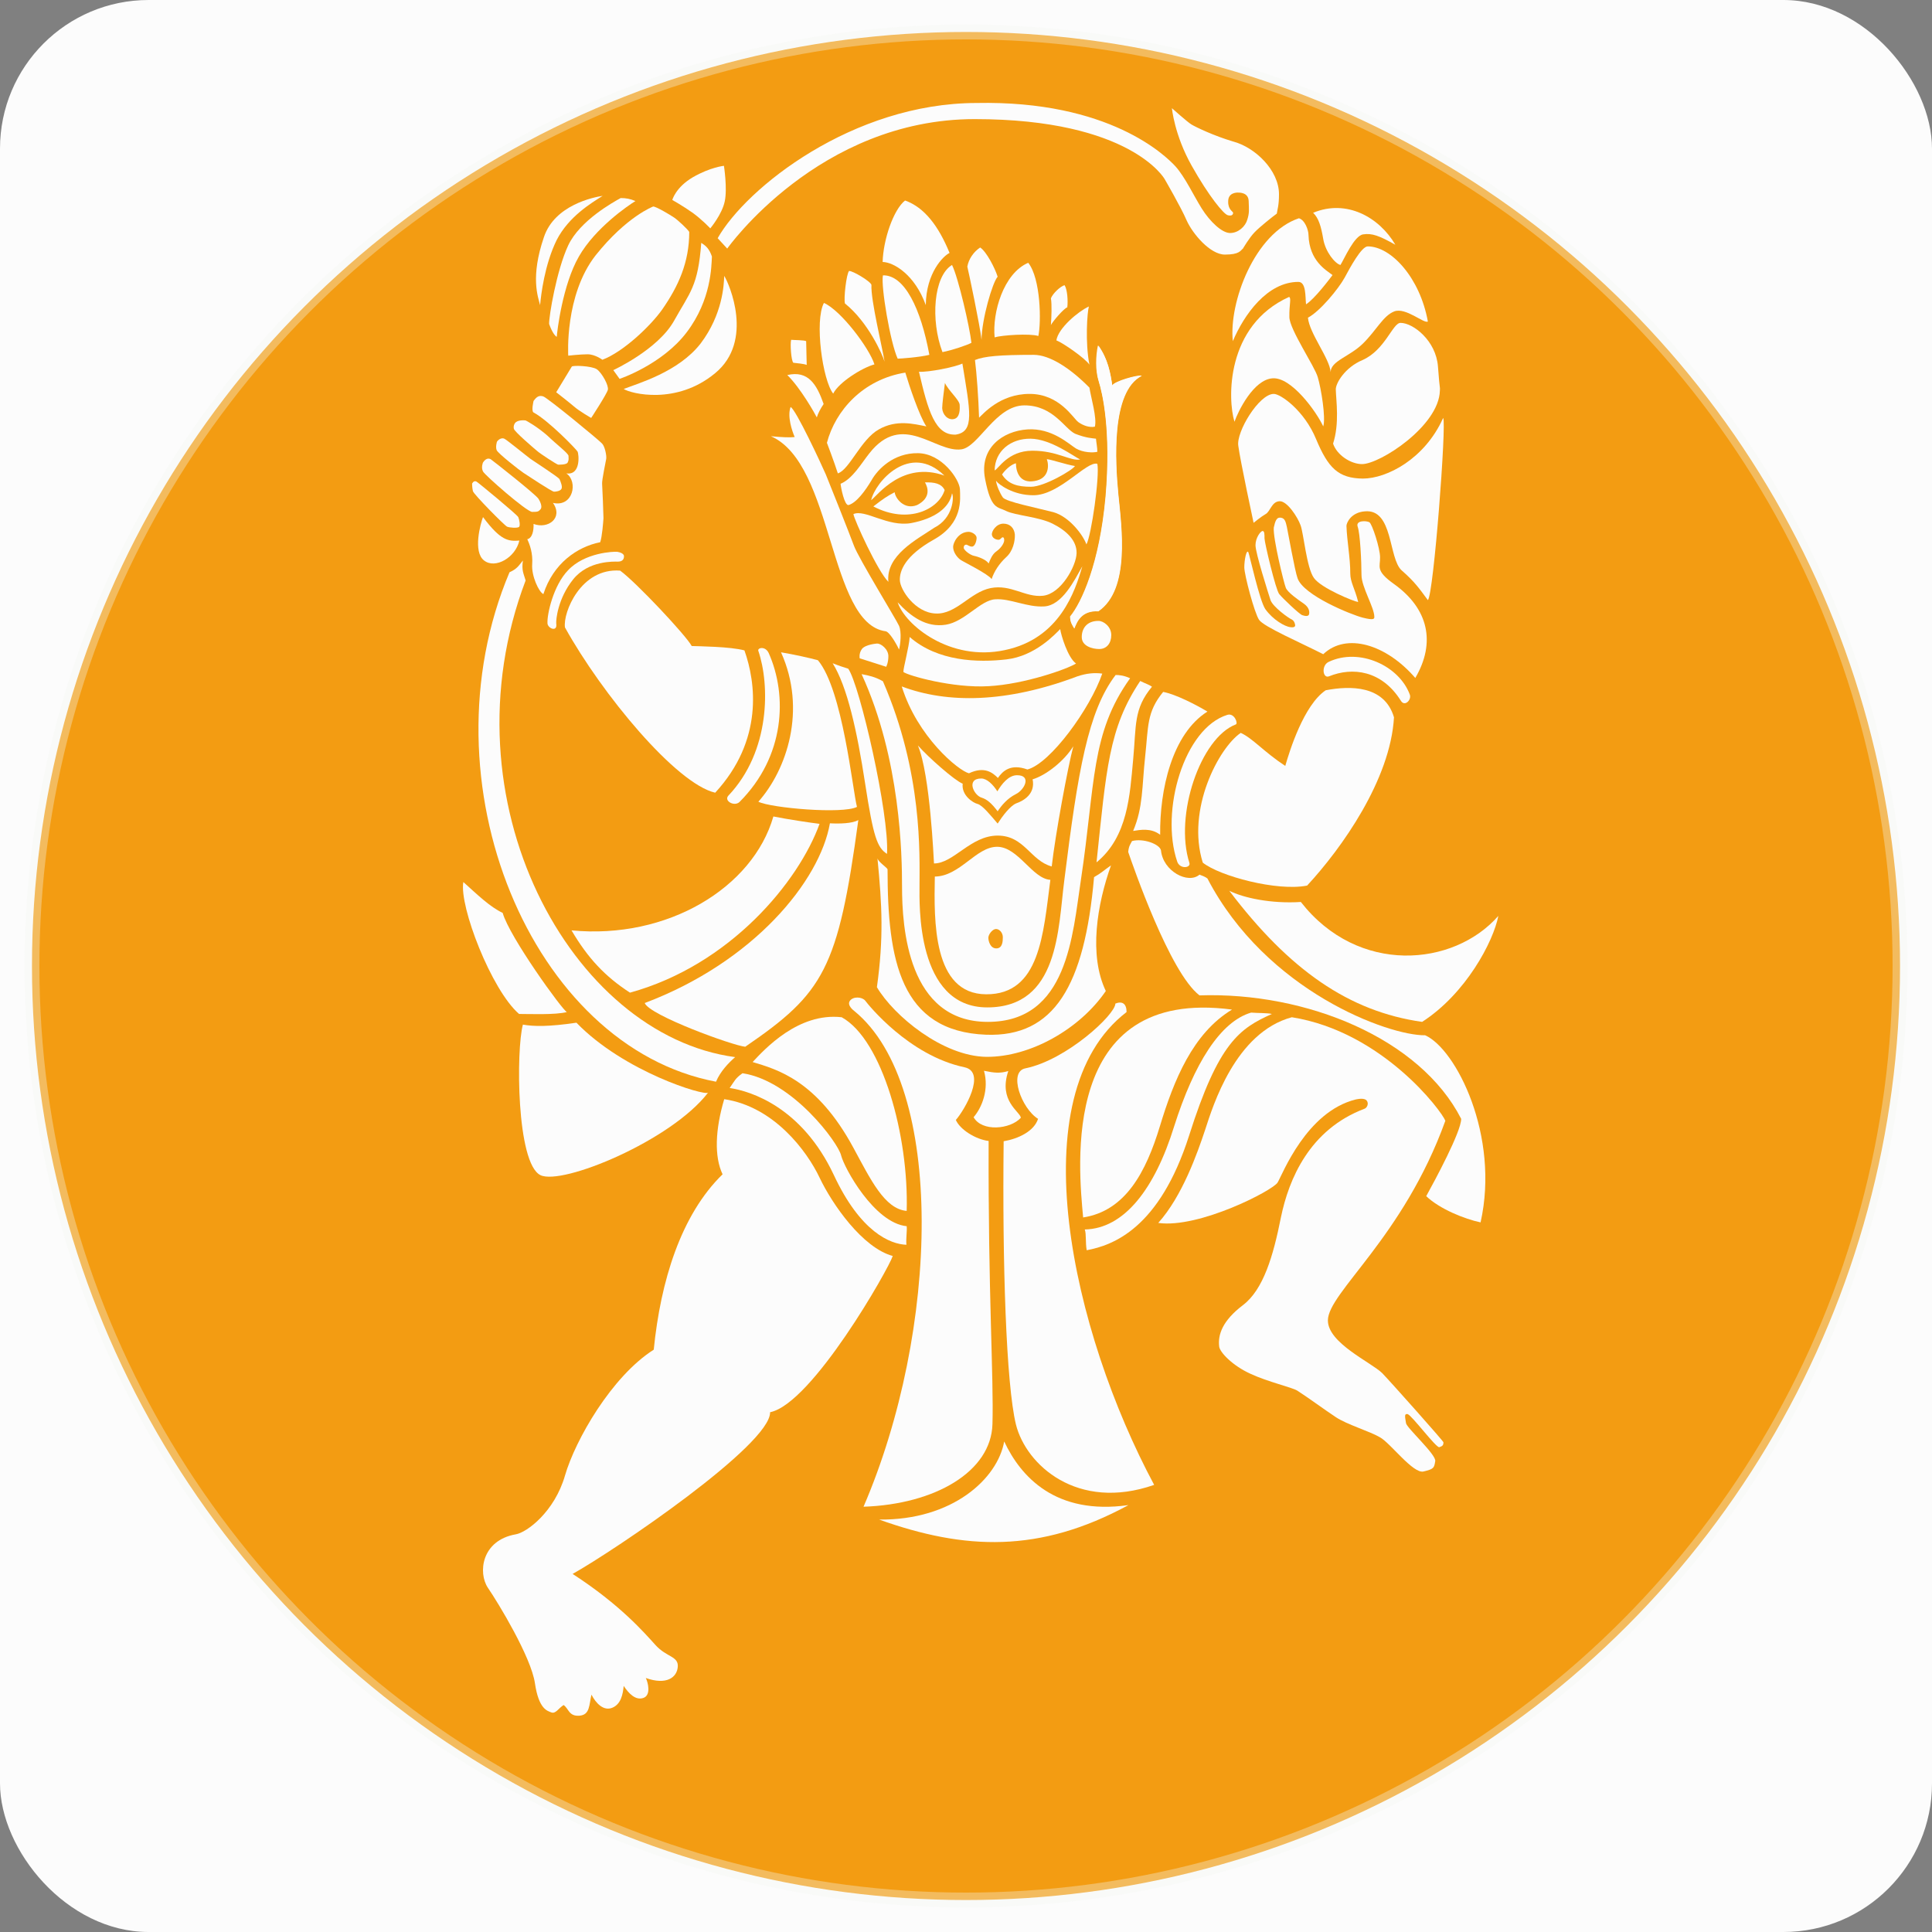 <?xml version="1.0" encoding="utf-8"?>
<svg version="1.1" id="Ebene_1" x="0px" y="0px" viewBox="0 0 650 650" style="enable-background:new 0 0 650 650;" xmlns="http://www.w3.org/2000/svg">
  <rect x="0" y="0" width="650" height="650" fill="#808080" stroke="none"/>
  <style type="text/css">
	.st0{fill:#FF6501;}
	.st1{fill:#F2F2F2;}
</style>
  <rect style="stroke: rgb(0, 0, 0); stroke-width: 0px; fill: rgb(252, 252, 252);" x="0" y="0" width="650" height="650" rx="50" ry="50"/>
  <circle class="st0" cx="325" cy="325" r="314.241" style="stroke-width: 5px; stroke: rgba(246, 247, 243, 0.34); fill: rgb(243, 156, 18);"/>
  <g style="" transform="matrix(0.919, 0, 0, 0.919, 24.472, 22.61)">
    <path class="st1" d="M484.2,65c-5.9-3.3-8.5-4.3-11.8-3.8c-3.3,0.5-6.9,9-8.3,11.2c-2-0.5-5.5-4.8-6.3-9.5 c-0.8-4.7-1.7-7.7-3.7-9.6C466.3,48.2,478.3,54.9,484.2,65z" style="fill: rgb(252, 252, 252);"/>
    <path class="st1" d="M461.2,76.1c-0.9,1.2-6.6,8.8-9.7,10.7c-0.3-2.7,0.1-8.2-2.8-8.2c-11.4,0-19.9,12-24,21.7 c-1.5-14.2,8-39.6,24.2-45c2.3,0.7,3.5,4.5,3.5,6.1C452.7,71,458.9,74.3,461.2,76.1z" style="fill: rgb(252, 252, 252);"/>
    <path class="st1" d="M496.1,93.1c-1.4,0.9-8.1-5.3-12.3-3.7c-4.1,1.6-6.5,6.9-11.5,11.8c-4.9,4.8-11.7,6.3-11.8,10.4 c-0.3-4.9-7.8-14.2-8.3-19.9c4.4-2.3,11.2-10.6,13.4-14.6c2.1-3.9,6.2-11.5,8.5-11.5C482.6,65.6,493.2,77,496.1,93.1z" style="fill: rgb(252, 252, 252);"/>
    <path class="st1" d="M455.8,113.5c1.2,4,3,14.8,2,18c-2.5-5.4-11.7-18.2-18.6-17.6c-6.9,0.5-12.5,11.9-13.9,15.9 c-2.5-8.1-3.3-35.2,20-45.7c0.9,0.5,0,2.7,0.1,7.4C445.5,96.1,454.7,109.5,455.8,113.5z" style="fill: rgb(252, 252, 252);"/>
    <path class="st1" d="M499.8,109.6c0.7,9.5,0.8,6.9,0.7,8.8c-0.3,12.9-21.9,26.9-28.5,26.9c-4.1,0-9.2-3.3-10.6-7.5 c2.4-7.4,1.1-15.8,1-19.8c-0.1-2.2,3.3-8.1,9.8-10.8c8.3-3.7,11-13.6,13.9-13.6C490.7,93.6,499.1,100.1,499.8,109.6z" style="fill: rgb(252, 252, 252);"/>
    <path class="st1" d="M501.7,128.4c1.3,1.7-3.5,64.8-5.6,66.7c-3.1-4.2-4.7-6.6-9.6-10.9c-4.9-4.4-3-22.6-13.5-21.6 c-5.1,0.4-6.7,4.3-6.7,5.3c0.2,5.8,1.4,11.5,1.4,17.5c0,3.1,1.7,5.5,2.9,10.4c-1.6-0.2-13.6-5.1-16.2-8.8 c-2.7-3.7-3.8-16.5-4.9-19.3c-1-2.9-5-9.1-7.8-8.8c-2.8,0.2-3.3,3.8-5,4.7c-1.6,0.9-4.4,3.2-4.4,3.2s-4.9-22.8-5.6-28.2 c-0.8-5.1,7.6-19,13-19c2.5,0,11.2,6.1,15.5,16.6c4.4,10.5,8.1,14.3,17.1,14.4C481.1,150.6,495,143.4,501.7,128.4z" style="fill: rgb(252, 252, 252);"/>
    <path class="st1" d="M489.5,229.7c0.7,1.9-1.9,4.6-3.3,2.2c-7-11.1-17.7-12.4-26.3-8.9c-2.3,0.9-2.9-4-0.1-5.3 C471,212.4,485.6,219.1,489.5,229.7z" style="fill: rgb(252, 252, 252);"/>
    <path class="st1" d="M483.7,189.2c12.6,9,15.4,21.4,7.8,34.4c-10.7-12.4-25.3-16.7-33.7-8.7c-8-4.1-21.9-10.1-23.5-12.6 c-1.7-2.5-5.4-16.5-5.4-19.2c0-2.7,0.8-6.8,1.5-5.5c0.4,0.9,4.1,17.8,6.2,20.8c2.7,3.8,7.1,6.4,9.2,6.6c2,0.3,1.7-0.8,1.7-0.8 s-0.1-1.4-1.2-2c-1.2-0.5-6.9-4.6-7.8-7.1c-0.8-2.5-5.5-17.2-5.5-20.1c0-2.8,1.9-5.2,2.6-5.2c0.7,0,0.7,1.2,0.7,2.7 c0,1.5,4.1,18.9,5.4,20.4c1.2,1.5,7.3,7.3,8.4,7.7c1.1,0.4,2.3,0.5,2.5-0.3c0.2-0.8,0.2-2.4-1.9-3.9c-2.2-1.5-5.9-4.1-6.6-5.8 c-0.7-1.7-4.8-18.4-4.4-22.1c0.5-2.3,1-3.6,2.2-3.6c2.1,0,2.2,2,2.6,3.5c0.3,1.3,2.9,16,3.9,18.7c2.2,6.3,19.6,13.3,23.8,14.4 c4.3,1.1,4.3,0.4,4.3-0.3c0-3.4-4.7-10.9-4.7-15.3c0-4.9-0.5-15.3-1.4-17.7c-0.8-2.4,3.3-2.2,4.3-1.6c1,0.6,3.9,9.5,3.9,12.8 C478.7,182.9,476.8,184.3,483.7,189.2z" style="fill: rgb(252, 252, 252);"/>
    <path class="st1" d="M495.1,354.4c11.3,5,27.4,36.8,20.3,68.5c-5.8-1.2-15-4.9-19.9-9.6c3.2-5.8,12.8-23.6,12.8-28.3 c-15-29.4-56.6-46.5-95.8-45.2c-10.9-8.3-24.4-47.6-26.1-52.5c0.2-2.2,0.8-2.8,1.4-4c4.1-1.1,10.1,1.1,10.6,3.4 c0.7,7.6,9.9,12.5,14.1,8.9c1,0.4,2,0.7,2.9,1.4C436.9,338.3,481.8,354.6,495.1,354.4z" style="fill: rgb(252, 252, 252);"/>
    <path class="st1" d="M521.9,310.7c-1.8,9.4-11.9,28.5-27.9,38.8c-26.8-3.8-48.6-19-70.6-48c5.2,2.6,15.3,4.8,26.2,4.1 C470.5,332.4,505.5,329.4,521.9,310.7z" style="fill: rgb(252, 252, 252);"/>
    <path class="st1" d="M501.8,503.4c0,1.2-0.4,1.4-1.5,1.8c-1.1,0.4-10.1-11.7-11.6-12.1c-1.5-0.3-0.8,1.6-0.6,3.3 c0.2,1.7,11.1,11.5,10.7,13.9c-0.4,2.5-0.5,2.9-4.3,3.8c-3.8,0.9-12.1-10.4-15.9-12.5c-3.7-2.2-12.2-4.7-16.2-7.4 c-4.1-2.7-9.9-7-14.1-9.7c-1.9-1.2-10.8-3.2-17.2-6.2c-6.4-2.9-11.2-7.8-11.4-10c-0.5-4.3,1.2-9.4,8.7-15.1 c7.5-5.7,11.1-18,13.9-32.1c2.9-14.1,10.5-32.2,30.6-39.8c0.9-0.3,1.7-1.9,0.8-3c-0.9-1.1-3.4-0.5-4-0.4 c-18.1,4.5-26.8,27.4-28.6,30.4c-1.7,2.9-28.8,16.9-43.7,14.8c8.8-9.8,14.3-25.5,17.2-34.2c2.8-8.6,11-35.5,31.7-41.1 c33.2,5.3,54.9,34.4,56.2,37.9c-15.4,42.7-43,62.9-43,73.1c0,8.3,15.8,15.3,19.9,19.3C483.4,482.3,501.8,503,501.8,503.4z" style="fill: rgb(252, 252, 252);"/>
    <path class="st1" d="M431.4,346.1c2.2,0.2,6,0.1,7.6,0.5c-11.8,5.3-19.5,10.4-30.3,44.5c-10.9,34.1-27.9,40.2-37.5,42 c-0.5-2.9-0.1-5.9-0.7-7.6c14.4-0.3,25.6-14.8,32.7-37.7C410.5,364.8,420.1,349.4,431.4,346.1z" style="fill: rgb(252, 252, 252);"/>
    <path class="st1" d="M369.9,421.1c-1.6-17.7-8.9-84.5,54.5-76.1c-14.4,8.7-21.3,25.9-26.4,42.7 C392.9,404.5,385.4,418.7,369.9,421.1z" style="fill: rgb(252, 252, 252);"/>
    <path class="st1" d="M483.7,238c-1.3,22.8-19.1,47.9-31.8,61.6c-11,2.2-32.1-3.5-38.2-8.4c-6.1-19.5,5.9-42.1,13.9-47.5 c4.4,2,8.4,6.9,16.3,12.1c1.6-5.6,6.8-22.3,14.8-27.7C467.6,226.4,480.2,226.2,483.7,238z" style="fill: rgb(252, 252, 252);"/>
    <path class="st1" d="M422.7,237.1c2.6-0.8,4,3.2,3.1,3.5c-12.9,4.9-22.6,33.2-17,50.7c0.6,1.9-3.6,2.4-4.5-0.6 C398.1,272.3,406.8,242,422.7,237.1z" style="fill: rgb(252, 252, 252);"/>
    <path class="st1" d="M399.2,228.7c4.7,0.9,12,4.7,16.2,7.2c-13,8.2-17.5,28.7-17.3,45.1c-3.4-2.6-7.3-1.8-9.9-1.4 c3.7-8.7,3.2-16.2,4.4-27.2C393.8,241.4,393.1,236.1,399.2,228.7z" style="fill: rgb(252, 252, 252);"/>
    <path class="st1" d="M390.8,224.7c2,1,3.2,1.3,4.3,2.1c-6.8,8.2-5.7,14.1-6.9,26.8c-1.2,12.8-1.9,28.1-13.4,37.5 C378.4,257.2,379.2,242,390.8,224.7z" style="fill: rgb(252, 252, 252);"/>
    <path class="st1" d="M345.7,259.2c5.4,0,2.8,5.3-0.4,6.9c-3.2,1.6-5.3,4.2-6.7,6.3c-2.2-2.9-3.9-4.4-5.9-5c-2.9-0.9-5.7-7-0.1-7 c2.1,0,4.3,2.2,5.9,4.7C340.1,262.4,342.6,259.2,345.7,259.2z" style="fill: rgb(252, 252, 252);"/>
    <path class="st1" d="M366.3,248.6c-2,7.6-6.6,32.4-7.9,44c-7.8-2.1-10-11.3-19.8-11.3c-9.9,0-16.1,10.2-23.3,10.2 c-0.1-1.2-1.4-32.6-5.9-43.2c3.9,4.4,13.4,12.8,16.4,14c-0.5,4.3,3.8,7,5.4,7.4c1.8,0.4,5,4.4,7.4,7.2c1.8-2.8,4.6-6.5,6.8-7.4 c2.6-0.9,7.1-3.4,6-8.8C356.2,259.3,363,254,366.3,248.6z" style="fill: rgb(252, 252, 252);"/>
    <path class="st1" d="M338.4,285.4c7.7,0,12.9,11.7,19.5,12.1c-2.6,19.8-3.8,42-23.5,41.9c-19.6-0.1-19.1-27-18.8-43.1 C324.8,296.2,330.7,285.4,338.4,285.4z M340.5,318.5c0-1.6-1.2-3-2.5-3c-1.3,0-2.8,2-2.8,3.2c0,1.2,0.7,3.9,2.9,3.9 C340.4,322.6,340.5,320,340.5,318.5z" style="fill: rgb(252, 252, 252);"/>
    <path class="st1" d="M342.5,367.5c-3.7,11,4.3,14.8,4.6,17.1c-3.9,4.3-14.3,5.2-17.3-0.2c3.1-3.6,5.7-10.2,3.8-17 C337.5,368.2,339.4,368.4,342.5,367.5z" style="fill: rgb(252, 252, 252);"/>
    <path class="st1" d="M381.7,342.8c2.5-1,4.1,0,4.1,3.1c-39.7,30.5-19.8,117.3,10.1,173.1c-28.1,9.8-46.9-7.3-50.6-22.1 c-3.6-14.8-5-59.1-4.5-103.7c5.3-0.9,11.1-3.6,12.6-8.2c-6.1-3.8-11-17.3-4.6-18.5C363.9,363.4,381.7,346.8,381.7,342.8z" style="fill: rgb(252, 252, 252);"/>
    <path class="st1" d="M341,503.1c6,12.8,18.7,27.1,45.5,23.3c-32.6,17.7-59.9,16.5-91.3,5.3C322.1,532,338.6,516.7,341,503.1z" style="fill: rgb(252, 252, 252);"/>
    <path class="st1" d="M305.3,424.3c0.2,1.7-0.3,4.3-0.1,6.8c-5.9-0.2-16.8-4.6-26.6-25.6c-11.6-24.6-30.1-30.6-38.1-31.8 c1.8-2.6,2.1-3.6,4.7-5.4c18.4,2.8,35.1,25.6,36.1,30.1C282.4,402.9,293.4,423.1,305.3,424.3z" style="fill: rgb(252, 252, 252);"/>
    <path class="st1" d="M273.4,406.5c4.6,9.7,15.7,25.7,26.8,28.7c-1.4,4.5-29.5,54.1-44.9,57.2c0.2,11.9-56.6,50.4-72.3,59.2 c17.6,11.4,26.3,21.6,30.4,26.1c4,4.4,8.4,4,8.1,7.9c-0.3,3.9-4.1,6.8-11.7,4.1c0.8,1.6,2,6.3-0.9,7.3c-2.9,1-5.4-1.7-7.2-4.4 c-0.3,3.1-1,6.7-4.2,8c-3.2,1.3-6-1.7-7.6-4.8c-0.9,3.7-0.5,7.4-4.4,7.7c-3.9,0.3-3.9-2.6-5.8-3.9c-1.9,1.2-2.9,3.3-4.5,2.7 c-1.5-0.6-4.6-1.2-6-10.7c-1.4-9.6-13.5-29.5-17.2-34.9c-3.7-5.5-2.4-17.4,10.2-19.6c4.1-0.7,14.2-8.3,18-21.5 c3.8-13.1,17.1-36.3,32.5-46.1c2.5-25,9.9-49.3,25.2-64.2c-3.1-6.5-2.7-16.4,0.6-27.5C256.7,380.5,268.8,396.8,273.4,406.5z" style="fill: rgb(252, 252, 252);"/>
    <path class="st1" d="M373.9,296.5c2.7-1.5,3.6-2.5,6.2-4.3c-5.1,14.3-8.2,32.8-1.9,46c-9.5,13.9-27.6,24.2-43.7,24.1 c-16-0.2-33.9-15-40.1-25.5c2.5-18,1.9-29.9,0.2-47.2c0.3,1.4,3.7,3.5,3.7,4.1c0,33.1,4.6,59.3,36.1,60.5 C359.3,355.1,370.4,336.3,373.9,296.5z" style="fill: rgb(252, 252, 252);"/>
    <path class="st1" d="M335.3,393.1c-0.2,55.9,1.9,86.4,1.4,103.7c-0.5,17.3-20.9,29.3-47.2,30.2c27.7-64.3,30.2-154.1-3.4-181.5 c0,0-2.8-2-1.6-3.7c1.2-1.7,4.4-1.5,5.6-0.1c1.1,1.5,16,20.1,36.3,24.4c8.3,1.7,0,15.8-3.1,19.3 C324.8,388.9,330.5,392.5,335.3,393.1z" style="fill: rgb(252, 252, 252);"/>
    <path class="st1" d="M281.5,347.8c14.9,8.2,24.6,43.5,23.8,70.9c-8.1-0.7-13.2-11.5-19.5-23.1c-13.4-24.8-28-28.7-36.9-31.4 C253.3,359.5,265.6,346,281.5,347.8z" style="fill: rgb(252, 252, 252);"/>
    <path class="st1" d="M277.2,276.8c3.3,0.2,8.3,0.1,10.4-1.2c-7.4,54.5-12.6,63.3-41.4,83c-4.5-0.4-35.1-11.5-36.8-16 C249.4,327.5,273.5,297.9,277.2,276.8z" style="fill: rgb(252, 252, 252);"/>
    <path class="st1" d="M256.5,274.3c5.5,1.1,13.6,2.3,16.9,2.7c-7.6,21.1-32.7,51.7-69.4,61.8c-9.1-5.9-15.4-12.6-21.4-22.8 C217.7,319.4,249,300.4,256.5,274.3z" style="fill: rgb(252, 252, 252);"/>
    <path class="st1" d="M184.4,349.8c17.4,18,47,26.9,48.2,25.6c-13.5,17.6-53.5,34.1-61.4,30.2c-8.8-4.4-8.9-45.9-6.4-55.1 C168.7,351.2,174.3,351.3,184.4,349.8z" style="fill: rgb(252, 252, 252);"/>
    <path class="st1" d="M180.9,345.9c-4.3,1.1-13.7,0.7-17.5,0.7c-10.1-8.7-22-39.5-20.4-48.3c5,4.5,9.7,9.1,14.4,11.3 C159.8,318.3,179.4,345.4,180.9,345.9z" style="fill: rgb(252, 252, 252);"/>
    <path class="st1" d="M242.5,362.4c-2.4,2.1-5.4,5.2-7,9c-67.5-12.7-108-109.8-75.6-186.5c2.9-1.3,3.4-2.5,4.9-4.3 c-0.5,3.6,0.2,4.6,1,7.3C135.2,268.5,182.5,354.4,242.5,362.4z" style="fill: rgb(252, 252, 252);"/>
    <path class="st1" d="M254.8,214.5c6.9,15.5,6,37.8-10.7,54.5c-1.9,1.8-5.8-0.4-4.1-2.3c15.5-16.3,15.2-40.7,11-53 C250.5,212.6,253.5,211.7,254.8,214.5z" style="fill: rgb(252, 252, 252);"/>
    <path class="st1" d="M272.8,217.1c9.1,10.8,12.7,47.6,14.3,53.7c-5.2,2.7-31.5,0.4-36.1-1.9c10.4-11.7,17.8-33.6,8.3-54.7 C264.1,215,269.9,216.3,272.8,217.1z" style="fill: rgb(252, 252, 252);"/>
    <path class="st1" d="M283.9,220.2c4.2,5.9,15.1,53.3,14.2,67.8c-3.6-2.3-5-6.2-8-25.7c-3-19.6-6.6-35.6-11.9-44.1 C280.4,219.1,282,219.6,283.9,220.2z" style="fill: rgb(252, 252, 252);"/>
    <path class="st1" d="M381.8,222.5c1.4,0,3.1,0.2,5.3,1.2c-14.5,20.2-12.7,38.5-18,73.7c-3.1,20.3-4.8,52.1-34.1,52.1 c-29.3,0-31.4-34.6-31.4-49.6c0-11.3-0.5-46.6-14.8-77.7c2.7,0.5,5,1,7.8,2.6c14.6,33.6,13.4,63.4,13.4,74.9 c0,6.2-1.4,44.5,24.8,44.5c26.3,0,25.9-28.9,28.2-46.5C368,257.5,371.7,235.7,381.8,222.5z" style="fill: rgb(252, 252, 252);"/>
    <path class="st1" d="M367.8,223c3.3-1.1,6.2-1.4,9.1-1c-4.4,12.8-19,32.9-27.4,35.1c-6.1-2.2-9,0.5-10.8,3.1 c-1.9-1.9-4.9-4.4-10.6-1.7c-3.9-1-18.9-13.4-24.6-31.8C320.2,233,341.8,232.8,367.8,223z" style="fill: rgb(252, 252, 252);"/>
    <path class="st1" d="M380.2,207.9c0,3-1.7,5.1-4.4,5.1c-2.6,0-6.3-1.1-6.4-4.2c-0.1-3,1.6-6.1,6.1-6.1 C377.4,202.7,380.2,204.8,380.2,207.9z" style="fill: rgb(252, 252, 252);"/>
    <path class="st1" d="M298.6,215.6c0,2.5-0.8,3.9-0.8,3.9l-9.7-3.1c0,0-0.4-1.7,0.8-3.4c1.3-1.7,5.5-2,5.5-2 C295.9,210.9,298.6,213.1,298.6,215.6z" style="fill: rgb(252, 252, 252);"/>
    <path class="st1" d="M361.5,205.7c0.3,2.2,2.8,10.5,5.8,12.6c-3.1,2-18.9,7.6-32,8.3c-13.1,0.8-29.6-3.9-31.2-5.2 c-0.1-1.3,2.1-9.2,2.3-12.8c10.3,9,25,9.4,35.4,8.2C352.4,215.6,359.8,207.4,361.5,205.7z" style="fill: rgb(252, 252, 252);"/>
    <path class="st1" d="M355.7,197.4c6.5-0.4,11-9.5,13.9-14.7c-2.6,9-8.2,26.5-28.4,30.7c-20,4.3-36.5-9.2-39.2-17.5 c4.9,5.3,10.5,9.3,17.6,8.2c7-1.1,12.7-9,18.1-9.3C343.2,194.4,349.3,197.8,355.7,197.4z" style="fill: rgb(252, 252, 252);"/>
    <path class="st1" d="M380.5,116.5c0.9-1.6,9.2-3.9,10.8-3.6c-11.4,5.7-9.7,31.9-8.6,43.4c1.2,12.1,4.4,34.8-7.3,42.8 c-6.2-0.3-7.8,3.8-8.8,6.3c-0.8-1.4-1.4-2.1-1.5-4.3c4.2-5.1,10.8-19.4,13-43.9c2.1-24.4-1.2-38.1-2.5-42.2 c-1.3-4-1.1-9.3-0.3-13.1C379,106.8,379.9,112.1,380.5,116.5z" style="fill: rgb(252, 252, 252);"/>
    <path class="st1" d="M375.1,145.2c0.9,4.6-2.2,26.3-4,29.5c-1.1-3.2-6.1-10.1-12.1-11.8c-6.1-1.6-17.4-3.8-18.5-5.4 c-1.1-1.6-2.3-4.4-2.5-6.1c1.1,1.5,6.4,5.3,13.6,5.3C361.2,156.8,371.2,144,375.1,145.2z" style="fill: rgb(252, 252, 252);"/>
    <path class="st1" d="M356.6,143.5c1.6,0.1,7.1,2,10.3,2.5c-0.7,1.4-11.2,7.6-16.1,7.6c-4.9,0-8.3-0.9-10.6-4.5 c1.7-2.4,3.8-3.8,5.1-4.1c0,3,1.3,7.5,6.8,6.5C357.6,150.6,357.4,145.6,356.6,143.5z" style="fill: rgb(252, 252, 252);"/>
    <path class="st1" d="M321.9,156c0.8,1.4,0.4,9.1-6.5,12.6c-6.4,4.3-17.8,10.1-16.8,19.8c-3.9-3.8-12.5-22.7-12.8-24.8 c4.2-1.9,12.6,4.8,21.1,3.3C315.5,165.3,321,161.3,321.9,156z" style="fill: rgb(252, 252, 252);"/>
    <path class="st1" d="M312,152c3.5-0.1,6,0.4,7.2,2.8c-2.1,7-13.3,12.7-26.1,6c3.6-2.8,5.1-3.8,7.8-5.2c0.2,2.1,3.4,6.6,8.2,4.7 C314.4,157.6,313,153.7,312,152z" style="fill: rgb(252, 252, 252);"/>
    <path class="st1" d="M374.6,136c0.1,1.3,0.5,3.2,0.5,4.8c-1.6,0.4-5.2,0.3-7.8-1.2c-2.6-1.6-8.8-7.6-17.8-7 c-9,0.6-17.7,6.8-15.5,18.1c2.2,11.4,4.5,10.1,7.8,11.8c3.3,1.6,11.9,2.1,16.9,4.6c5,2.5,8.9,6.1,8.8,10.8 c-0.1,4.7-5.7,14.9-12.3,15.6c-6.5,0.7-11.7-4.3-19.2-2.8c-7.5,1.5-12.6,9.7-20.1,9.3c-7.5-0.3-13-8.7-13.1-12.2 c-0.1-3.4,1.8-8.9,12.5-14.9c10.7-6,9.6-14.7,9.5-18.4c-0.2-3.6-6.6-13.1-15.4-13.2c-8.9-0.1-14.7,5.9-16.9,9.8 c-2.3,3.9-5.6,8.4-8.5,9.2c-1.5,0.2-2.8-6.5-2.9-7.8c4.4-1.8,7.7-7.6,10.5-11.1c12.2-15.6,24.1-0.2,33.7-1.5 c6.3-0.8,12.5-16.1,23.1-16.1c10.6,0,14.7,8.6,18.6,10.4C371.1,135.8,373.2,135.8,374.6,136z M341.7,179.4c2.5-2.2,3.3-5.9,3.2-8.3 c-0.2-2.3-1.7-4-4.2-4c-2.6,0-4.4,2.8-4.2,4.1c0.2,1.3,1.6,1.8,2.4,1.8c0.8,0,1.1-0.9,1.5-0.9c0.4,0,0.6,0.2,0.6,1.1 c0,1-1.1,2.8-2.8,4c-1.6,1.1-2.3,3-2.9,4.5c-0.8-1.4-3.8-2.5-5.3-2.8c-1.5-0.3-3.6-2-3.8-2.8c-0.1-0.8,0.3-1.3,0.9-1.3 c0.5,0,1.1,0.7,2.1,0.7c1.1,0,1.7-2.1,1.7-3.2c0-1.2-1.8-2.2-2.9-2.2c-3.8,0-5.7,4-5.7,5.5c0,2.1,1.7,4.1,2.8,4.8 c1,0.7,10,5.1,11.3,7C337.3,184.6,339.2,181.7,341.7,179.4z" style="fill: rgb(252, 252, 252);"/>
    <path class="st1" d="M325.7,108.5c2.8,17.3,4.6,24.9-2.4,26c-7.6,0.4-10.2-8.8-13.5-23C313.4,111.7,322.9,109.8,325.7,108.5z M322.6,128.8c2.2-0.5,2.2-3.5,2.1-5.2c-0.1-1.8-4.1-5.2-5.4-8c-0.4,3.1-1,7.8-1,9.2C318.4,127.1,320.3,129.3,322.6,128.8z" style="fill: rgb(252, 252, 252);"/>
    <path class="st1" d="M304.8,111.8c1.4,4.7,5.1,15.8,7.7,19.7c-4.6-0.9-10.9-2.6-17.4,1.1c-6.6,3.7-10.7,14.7-15,16.1 c-1.3-4.1-4-11.2-4-11.2C279.2,125.7,289.3,114.3,304.8,111.8z" style="fill: rgb(252, 252, 252);"/>
    <path class="st1" d="M372,87.6c-0.6,2.1-1.4,13.1,0.2,21.3c-1.5-2.3-9.7-8-12.1-8.9C360.8,95.5,368.1,89.4,372,87.6z" style="fill: rgb(252, 252, 252);"/>
    <path class="st1" d="M363.1,79.8c1,1.5,1.3,5.7,1,8.1c-1.4,0.5-5.5,5.4-6,6.5c0.2-2.7,0.4-7.6,0-9.8 C358.9,82.7,361.6,80.2,363.1,79.8z" style="fill: rgb(252, 252, 252);"/>
    <path class="st1" d="M349.8,71.6c4.6,5.8,4.8,21.8,3.7,26.8c-3.1-1-13.4-0.3-16,0.5C336.6,89.9,340.7,75.5,349.8,71.6z" style="fill: rgb(252, 252, 252);"/>
    <path class="st1" d="M332.2,66c2.3,1.5,5.4,7.5,6.4,10.7c-1.9,2.1-5.8,15.5-5.9,23.1c-0.5-4.9-4.7-24.8-5.2-26.8 C328,70.2,329.8,67.6,332.2,66z" style="fill: rgb(252, 252, 252);"/>
    <path class="st1" d="M321.9,72.4c2.3,4.6,6.5,22.9,7.1,28.5c-1.7,0.9-7,2.7-10.6,3.4C314,92.7,315.1,76.5,321.9,72.4z" style="fill: rgb(252, 252, 252);"/>
    <path class="st1" d="M321,68c-2.2,1-8.6,7.2-8.7,19.1c-4-11.1-11.7-15.7-15.8-15.8c0.2-8,3.9-19.1,8.2-22.5 C311.8,51.3,317,58.2,321,68z" style="fill: rgb(252, 252, 252);"/>
    <path class="st1" d="M313.6,105.3c-3.6,0.9-10.6,1.4-11.6,1.4c-2.7-5.9-6.2-26.5-5.4-30.5C304.5,76,310.5,88.4,313.6,105.3z" style="fill: rgb(252, 252, 252);"/>
    <path class="st1" d="M297.2,107.8c-0.7-2.5-6-14.5-14.5-21.3c-0.5-1.8,0.5-10.7,1.5-11.9c1.4-0.1,8,3.9,8.2,5.1 C292.1,85.2,296.4,102.6,297.2,107.8z" style="fill: rgb(252, 252, 252);"/>
    <path class="st1" d="M275,86.3c6.2,2.7,16.6,16.5,18.5,22.5c-4.5,1.2-13.1,6.6-15.1,10.7C274.5,114.6,271.5,92.9,275,86.3z" style="fill: rgb(252, 252, 252);"/>
    <path class="st1" d="M268.5,100.3c0,1.2,0.2,7.4,0.2,8.7c-0.8-0.4-4-0.7-4.9-0.8c-0.8-0.8-1.2-6.9-0.8-8.4 C263.9,99.9,268,99.9,268.5,100.3z" style="fill: rgb(252, 252, 252);"/>
    <path class="st1" d="M274.9,123.3c-1.1,1.6-2.1,3.5-2.5,4.9c-0.6-1.2-5.9-10.7-10.8-15.5C269.3,110.9,272.4,116.2,274.9,123.3z" style="fill: rgb(252, 252, 252);"/>
    <path class="st1" d="M302.5,204.5c1,2.3,0.5,6.9,0,8.7c-0.9-2-3.5-6.5-4.9-6.7c-20.9-2.8-18.9-61.3-42-71.4 c4.3,0.4,6.8,0.5,8.7,0.3c-0.9-2.1-2.8-7.5-1.5-11c1.9,0.8,11.2,20.8,12.9,24.7c1.6,3.9,8.6,21.5,10.3,26.1 C287.7,179.8,301.6,202.4,302.5,204.5z" style="fill: rgb(252, 252, 252);"/>
    <path class="st1" d="M441.6,46.5c0,4.2-0.6,5.6-0.8,7.1c-1.4,1-6.3,4.9-8.1,6.8c-1.9,1.9-4.3,6-4.3,6c-0.9,0.7-1.2,2.2-6.6,2.2 c-5.4,0-11.8-7.6-14-12.5c-2.1-4.9-8.1-15.2-8.1-15.2s-12.4-21.9-69.5-21.9c-57.1,0-90.6,47.4-90.6,47.4l-3.5-3.8 c10.5-18.5,49.4-49.4,94.7-49.5c48.7-1,69.3,19.3,72.9,23.2c3.5,3.9,6.6,10.6,9.6,15.4c3,4.8,7.4,9,10.4,9c3,0,5.6-2.4,6.3-4.9 c0.8-2.5,0.6-3.6,0.5-6.8c-0.1-3.2-3.4-3.1-4-3.1c-0.6,0-3.5,0.1-3.5,3.2c-0.1,3.1,1.8,3.7,1.8,4.2c0,0.5-0.3,1.3-1.9,0.9 c-1.5-0.3-7-7-13.3-18.2c-6.3-11.2-7.2-21-7.2-21s5.8,5.2,7.2,6c1.5,0.9,8.1,4.1,15.2,6.2C432.8,29.3,441.6,37.7,441.6,46.5z" style="fill: rgb(252, 252, 252);"/>
    <path class="st1" d="M245.9,213.5c4.2,11.8,7,32.9-10.7,52.1c-14.3-3.3-41.4-36-55-60.5c-0.8-5.4,5.8-21.9,20.2-20.8 c5.8,4.2,24.2,23.8,26.2,27.6C229.2,212,240.7,212.1,245.9,213.5z" style="fill: rgb(252, 252, 252);"/>
    <path class="st1" d="M238.4,36.1c0,0,1.3,8.3,0.3,13c-1,4.8-5.3,9.9-5.3,9.9s-3.2-3.4-6.6-5.8c-3.4-2.4-7.3-4.6-7.3-4.6 s1.2-4.6,7.5-8.3C233.4,36.6,238.4,36.1,238.4,36.1z" style="fill: rgb(252, 252, 252);"/>
    <path class="st1" d="M238.5,76.4c1.8,2.8,11,23.8-3.3,35.6c-14.2,11.8-30.9,7.5-33.5,5.8c5.1-2,20.1-6.2,28.2-16.7 C237.9,90.5,238.4,79.7,238.5,76.4z" style="fill: rgb(252, 252, 252);"/>
    <path class="st1" d="M234,69.3c-0.2,3.6-0.2,15.8-9.2,27.7c-9,11.9-24.6,17.1-24.6,17.1l-2.3-3.2c0,0,16.3-7.5,22.2-18 c5.9-10.6,8.8-12.6,10-28.6C231.8,65.4,233,66.4,234,69.3z" style="fill: rgb(252, 252, 252);"/>
    <path class="st1" d="M220.1,55c1.5,1,5,4.3,5.6,5.3c0,11.2-4,19.9-9.9,28.4c-4.4,6.2-14.4,15.6-21.9,18.4c0,0-2.7-2-5.4-2 c-2.7,0-7.1,0.5-7.1,0.5s-1.4-22.1,10-36.7C202.8,54.6,212.5,51,212.5,51C213.6,51,218.6,54,220.1,55z" style="fill: rgb(252, 252, 252);"/>
    <path class="st1" d="M191.9,110.6c1.9,1.4,4.4,6,4,7.5c-0.4,1.6-6.1,10.3-6.1,10.3s-4.4-2.5-6.3-4.2c-2-1.7-6.5-5.2-6.5-5.2 l5.7-9.4C183,109.1,190,109.3,191.9,110.6z" style="fill: rgb(252, 252, 252);"/>
    <path class="st1" d="M193.8,137.8c1,1,1.7,4.4,1.5,5.6c-0.2,1.2-1.6,7.7-1.5,9.1c0.1,1.4,0.5,11.1,0.5,12.6 c-0.1,1.5-0.5,6.8-1.2,8.8c-8.5,1.7-17.2,7.8-20.8,19c-1.7-0.8-4.4-6.7-4.1-10.9c0.3-4.1-0.9-7.3-1.8-9.2c1.9-0.4,2.4-3.3,2.3-5.6 c5.2,2,11-2.1,7.1-7.7c7.4,1.7,9.3-7.8,4.9-10.8c5.4,0.8,4.6-7.1,4.1-8c-0.6-1-10.7-11.4-16.1-14.3c-0.9-0.5,0-4.2,0-4.2 c1.2-1.7,2.1-2.1,3.5-1.7C173.7,120.9,192.9,136.7,193.8,137.8z" style="fill: rgb(252, 252, 252);"/>
    <path class="st1" d="M194,47.1c-4.3,2.7-12.4,7.6-16.8,16.1c-4.5,9.1-5.8,20.4-6.1,23.9c-0.8-3.1-3.6-10.3,1.4-24.9 C176.4,50.5,190.6,47.6,194,47.1z" style="fill: rgb(252, 252, 252);"/>
    <path class="st1" d="M181.5,142.3c0,0.9,0.2,1.4-0.3,2.4c-0.4,0.9-3.2,0.8-3.5,0.8c-0.4,0-6.6-4-7.8-5.1c-1.2-1-8.1-6.9-8.4-8 c-0.3-1.2,0.4-2.1,0.4-2.1c1-1.3,3.4-1,3.8-1c0.3,0,4.6,2.5,8.1,5.6C177,138,181.5,141.4,181.5,142.3z" style="fill: rgb(252, 252, 252);"/>
    <path class="st1" d="M178.2,150.8c0.4,0.9,1.2,2.8,0.7,3.6c-0.5,0.8-2,1-2.7,1c-0.8,0-9.8-6-11.2-6.9c-1.4-0.9-9.3-7.1-9.8-8.3 c-0.5-1.2,0.1-3.1,0.1-3.1c0.7-1,1.8-1.5,2.7-1.1c0.9,0.4,8.1,6.3,9.6,7.4C169.3,144.6,177.7,150,178.2,150.8z" style="fill: rgb(252, 252, 252);"/>
    <path class="st1" d="M170.5,158c1,1.6,1.4,3.2,0.7,3.9c-0.7,0.8-1,0.9-3,0.9c-2,0-17.4-13.5-18-14.8c-0.8-1.5,0-3.3,0-3.3 c0.9-1.3,1.8-1.7,2.8-1.2C154,144.2,169.5,156.4,170.5,158z" style="fill: rgb(252, 252, 252);"/>
    <path class="st1" d="M163.1,164.7c0.4,0.9,0.8,3.1,0.3,3.6c-0.6,0.5-3.5,0.3-4.4-0.1c-0.9-0.4-12.1-11.7-12.5-13 c-0.3-1.3-0.3-2.8-0.3-2.8c0.5-0.8,1-1,1.6-0.7C148.4,152,162.8,163.9,163.1,164.7z" style="fill: rgb(252, 252, 252);"/>
    <path class="st1" d="M150.2,164.7c6.5,8.7,9.3,8.9,13.3,8.6c-1.4,6.2-8.8,10.5-12.9,7.3C146.4,177.4,149.3,167,150.2,164.7z" style="fill: rgb(252, 252, 252);"/>
    <path class="st1" d="M206,49c-1.9-0.8-3.4-1.1-5.4-1.1c-2.7,1.5-14.9,8.2-19.2,17.3c-4.3,9.2-7.1,26.1-7,28.8 c1,2.8,2.1,4.4,2.8,4.7c0.1-1.8,2.1-19,8.1-29.4C191.3,58.8,203.5,50.5,206,49z" style="fill: rgb(252, 252, 252);"/>
    <path class="st1" d="M375.5,101.9c3.5,4.9,4.4,10.2,5.1,14.7c0.9-1.6,9.2-3.9,10.8-3.6c-11.4,5.7-9.7,31.9-8.6,43.4 c1.2,12.1,4.4,34.8-7.3,42.8c-6.2-0.3-7.8,3.8-8.8,6.3c-0.8-1.4-1.4-2.1-1.5-4.3c4.2-5.1,10.8-19.4,13-43.9 c2.1-24.4-1.2-38.1-2.5-42.2C374.5,111,374.7,105.7,375.5,101.9z" style="fill: rgb(252, 252, 252);"/>
    <path class="st1" d="M330.3,107.2c3.4-1.4,9.1-1.9,21.5-1.9c6,0,13.6,5.1,20.4,12c0.6,3.8,2.8,11.1,2,14.3c-2,0.4-4.3-0.4-6.1-1.7 c-1.8-1.3-6.8-10.3-17.8-10.3c-11,0-17.1,7.5-18.5,8.7C331.6,121.4,330.9,111.7,330.3,107.2z" style="fill: rgb(252, 252, 252);"/>
    <path class="st1" d="M292.3,158.5c1.5-6.7,14.2-21.3,26.8-9C303.8,144.1,294.8,156.6,292.3,158.5z" style="fill: rgb(252, 252, 252);"/>
    <path class="st1" d="M337.5,147.6c0.1-7,5.8-11.7,13.2-11.6c7.4,0.1,15.9,6.6,18.1,7.6c-3.6,0.7-8.3-3.2-17.5-3.2 C342.3,140.4,338.8,147.2,337.5,147.6z" style="fill: rgb(252, 252, 252);"/>
    <path class="st1" d="M201.8,178.9c0.1,1.5-0.9,2.1-2.2,2.1c-1.3,0-10.8-0.5-16.4,6.5c-5.6,7-6.3,14.7-6.2,16.1 c0.2,1.4-0.2,2.1-1.2,2c-0.9-0.1-2-1.1-2-2c-0.2-3.4,2.2-13.9,7.5-19.4c6.2-6.6,16.8-6.9,18-6.8 C201.8,177.8,201.8,178.9,201.8,178.9z" style="fill: rgb(252, 252, 252);"/>
  </g>
</svg>